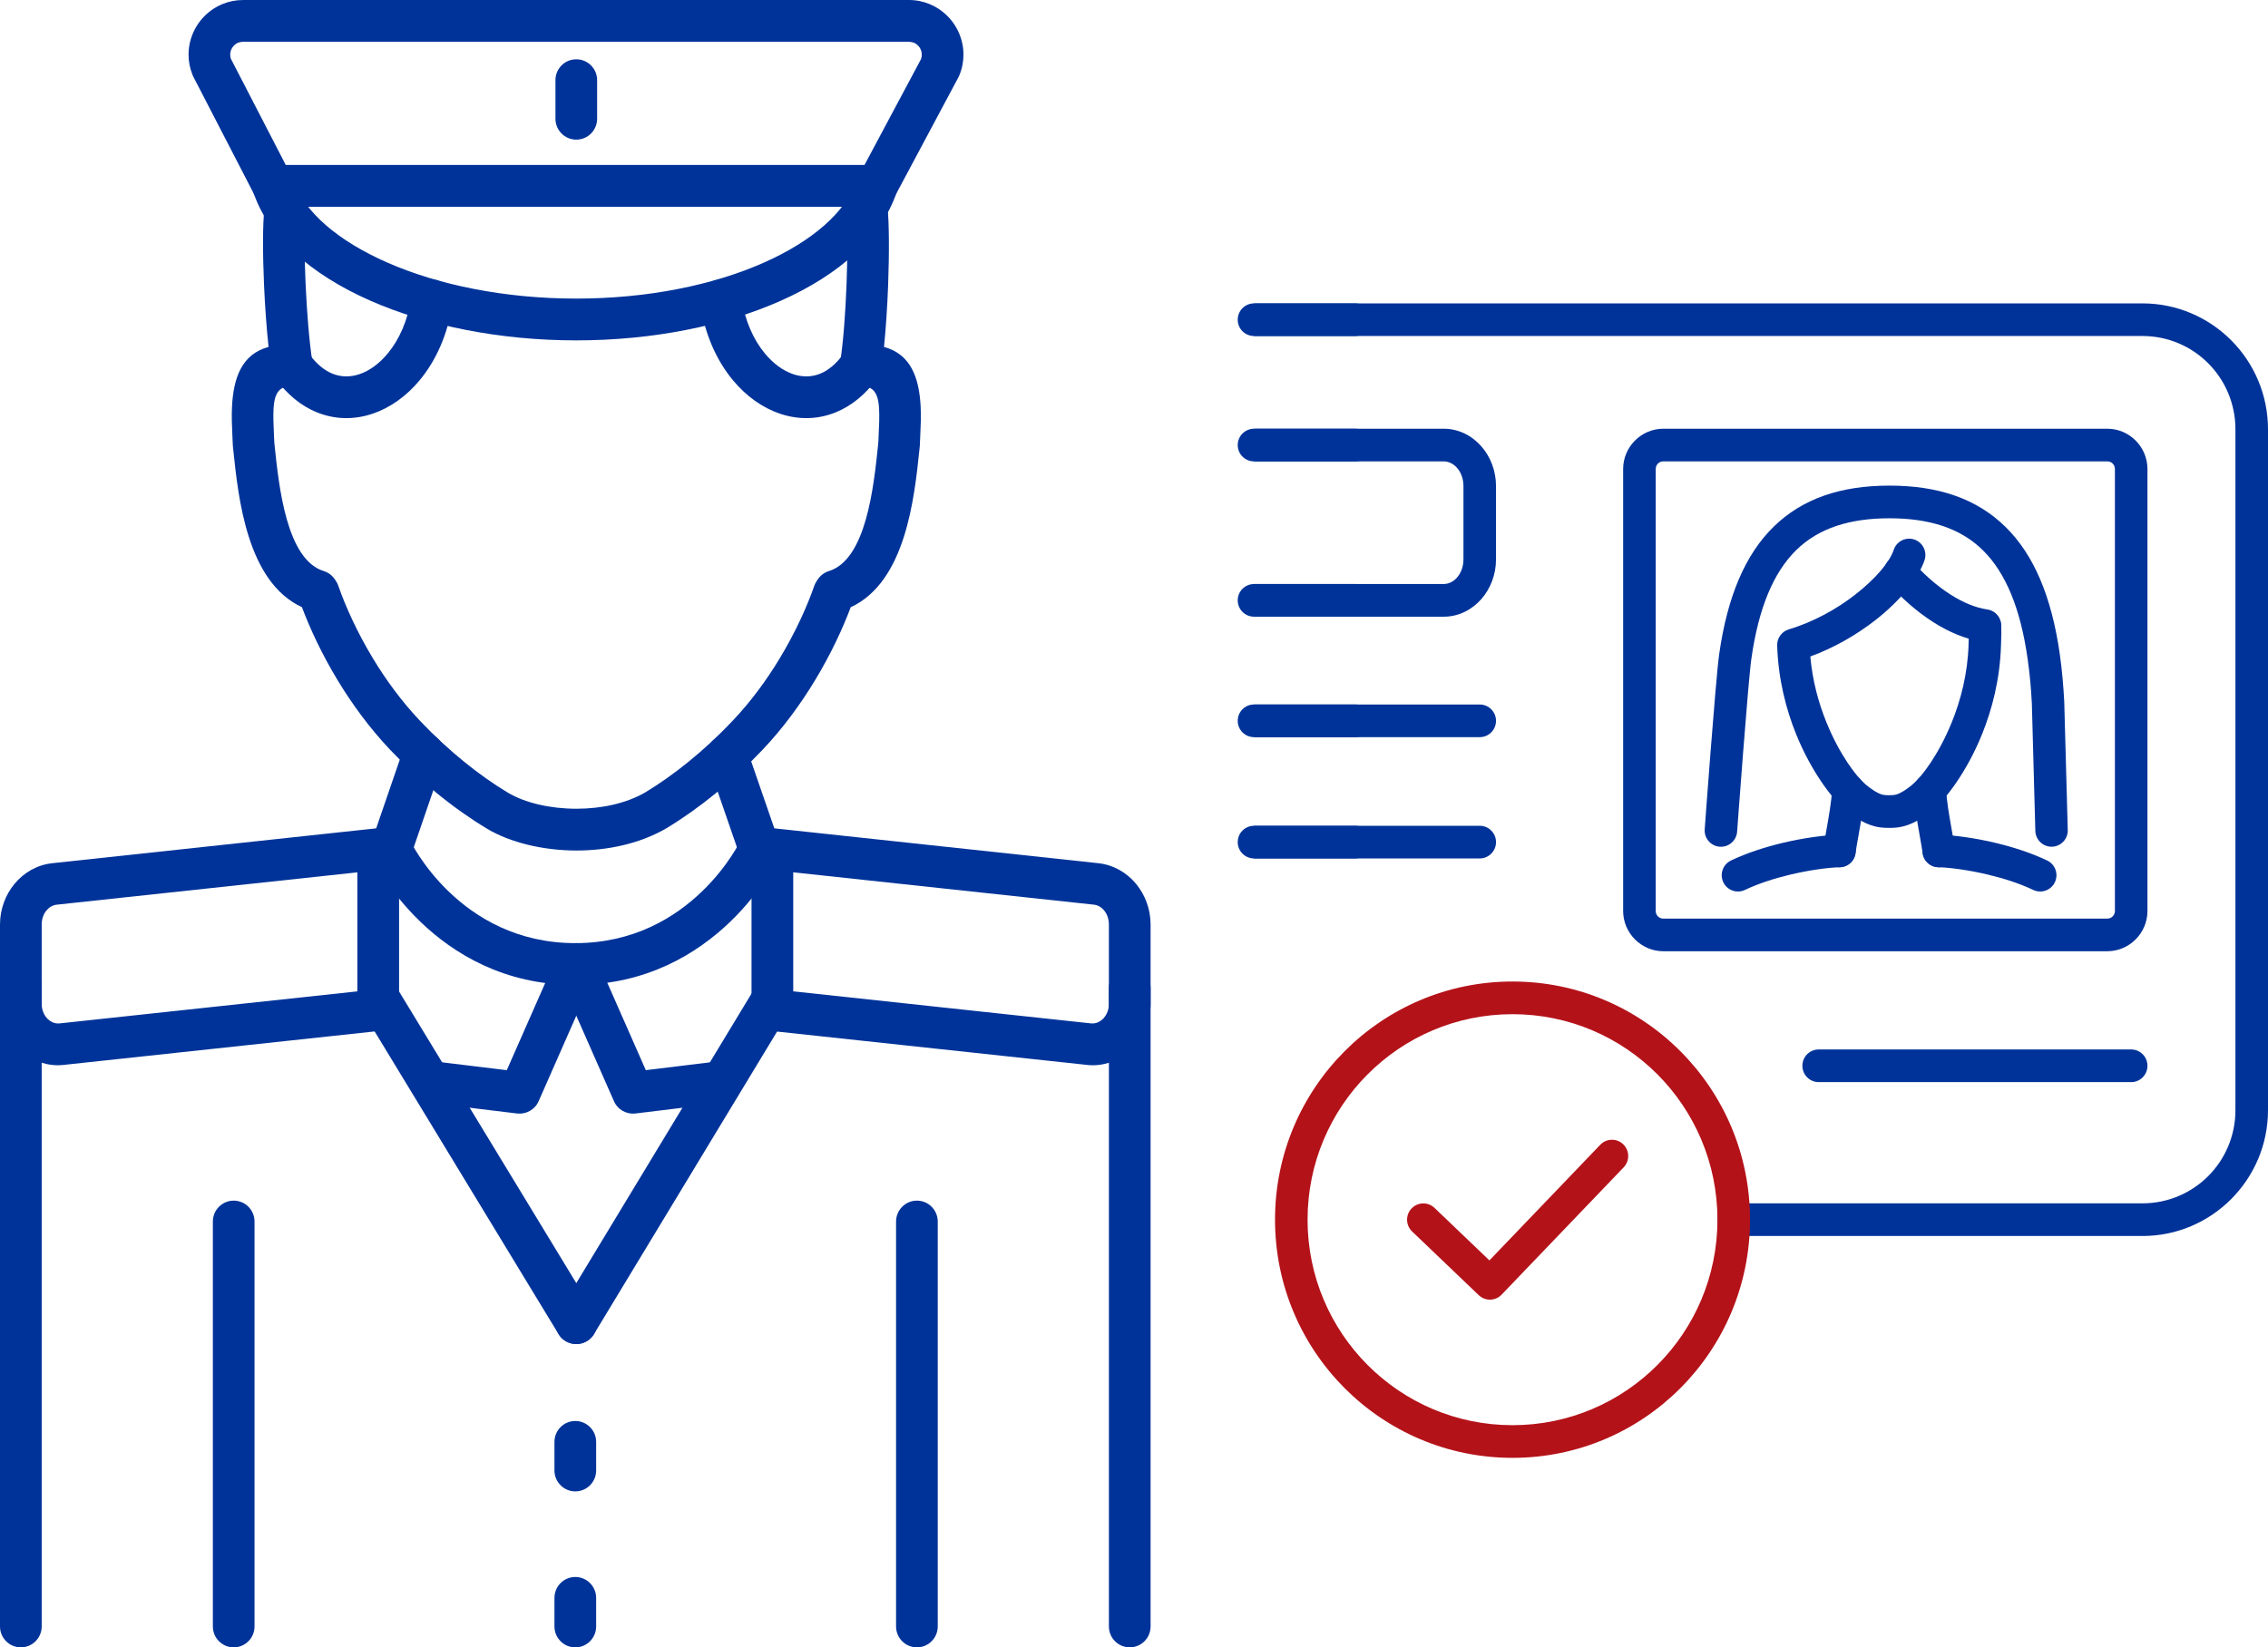 <?xml version="1.0" encoding="UTF-8"?> <svg xmlns="http://www.w3.org/2000/svg" width="128" height="93" viewBox="0 0 128 93" fill="none"> <path d="M70.773 17.127H120.914C122.868 17.127 124.64 17.924 125.925 19.212C127.207 20.499 128 22.275 128 24.237V62.67C128 64.63 127.205 66.407 125.92 67.695C124.638 68.981 122.868 69.777 120.914 69.777H97.847C97.34 69.777 96.928 69.364 96.928 68.855C96.928 68.346 97.339 67.933 97.847 67.933H120.914C122.365 67.933 123.679 67.344 124.629 66.391C125.576 65.442 126.162 64.125 126.162 62.67V24.237C126.162 22.779 125.575 21.461 124.625 20.508C123.677 19.558 122.365 18.969 120.914 18.969H70.773V17.126V17.127Z" fill="#003399"></path> <path d="M116.7 46.856C116.714 47.363 116.315 47.786 115.81 47.8C115.305 47.814 114.883 47.414 114.869 46.907L114.673 39.728C114.651 39.3 114.622 38.882 114.585 38.479C114.549 38.083 114.5 37.658 114.435 37.2C114.029 34.334 113.191 32.323 111.898 31.053C110.643 29.821 108.896 29.259 106.638 29.259C104.378 29.259 102.632 29.822 101.377 31.053C100.084 32.323 99.247 34.334 98.841 37.2C98.653 38.526 98.041 46.923 98.039 46.947C98.004 47.454 97.565 47.836 97.06 47.801C96.554 47.765 96.173 47.325 96.209 46.818C96.211 46.793 96.826 38.338 97.025 36.94C97.49 33.659 98.503 31.303 100.092 29.743C101.72 28.145 103.891 27.415 106.638 27.415C109.385 27.415 111.555 28.145 113.183 29.743C114.773 31.304 115.786 33.659 116.251 36.94C116.314 37.381 116.365 37.84 116.408 38.313C116.45 38.779 116.48 39.217 116.502 39.634H116.501L116.699 46.857L116.7 46.856Z" fill="#003399"></path> <path d="M103.388 44.608C103.388 44.099 103.799 43.685 104.307 43.685C104.814 43.685 105.226 44.098 105.226 44.608C105.226 45.266 105.027 46.385 104.875 47.247C104.804 47.644 104.744 47.983 104.726 48.144C104.668 48.649 104.213 49.011 103.71 48.954C103.206 48.897 102.845 48.44 102.902 47.935C102.93 47.696 102.992 47.343 103.066 46.93C103.206 46.138 103.388 45.111 103.388 44.607L103.388 44.608Z" fill="#003399"></path> <path d="M111.111 35.441C111.081 34.934 111.467 34.499 111.972 34.469C112.477 34.439 112.911 34.826 112.941 35.333C112.96 35.636 112.952 35.821 112.943 36.039C112.938 36.156 112.933 36.284 112.932 36.415L112.931 36.437C112.874 38.339 112.43 40.051 111.853 41.471C110.985 43.61 109.778 45.146 109.12 45.692C109.101 45.708 109.081 45.723 109.061 45.737C108.505 46.192 108.06 46.437 107.678 46.571C107.238 46.726 106.923 46.737 106.626 46.737H106.606C106.308 46.736 105.993 46.726 105.553 46.571C105.158 46.432 104.696 46.175 104.113 45.69L104.111 45.692C103.453 45.146 102.247 43.61 101.378 41.471C100.801 40.05 100.357 38.339 100.299 36.437C100.287 36.011 100.567 35.645 100.956 35.53V35.529C102.363 35.11 103.661 34.379 104.698 33.573C105.854 32.674 106.654 31.721 106.875 31.046C107.031 30.563 107.548 30.299 108.031 30.455C108.512 30.613 108.776 31.131 108.619 31.615C108.293 32.614 107.261 33.906 105.819 35.027C104.793 35.826 103.54 36.56 102.17 37.062C102.291 38.441 102.641 39.702 103.08 40.78C103.82 42.604 104.776 43.854 105.281 44.274L105.279 44.276L105.281 44.277C105.671 44.603 105.945 44.762 106.156 44.836C106.309 44.89 106.465 44.894 106.615 44.894C106.767 44.894 106.921 44.89 107.075 44.836C107.276 44.766 107.534 44.617 107.898 44.32C107.914 44.304 107.931 44.288 107.949 44.274C108.455 43.854 109.41 42.605 110.151 40.781C110.66 39.528 111.051 38.031 111.101 36.386C111.102 36.195 111.107 36.077 111.112 35.967C111.119 35.807 111.125 35.67 111.11 35.44L111.111 35.441Z" fill="#003399"></path> <path d="M106.549 32.897C106.216 32.515 106.255 31.935 106.636 31.601C107.016 31.267 107.594 31.306 107.927 31.688C108.513 32.356 109.271 33.054 110.112 33.584C110.766 33.997 111.465 34.305 112.156 34.406C112.658 34.477 113.006 34.943 112.935 35.446C112.864 35.95 112.399 36.299 111.897 36.228C110.932 36.088 109.993 35.681 109.136 35.14C108.135 34.508 107.238 33.685 106.549 32.898V32.897Z" fill="#003399"></path> <path d="M98.477 50.241C98.019 50.458 97.473 50.261 97.257 49.802C97.041 49.343 97.237 48.795 97.695 48.578C98.596 48.148 99.614 47.822 100.589 47.589C101.795 47.3 102.97 47.149 103.784 47.122C104.289 47.105 104.712 47.504 104.728 48.011C104.744 48.517 104.347 48.942 103.842 48.958C103.149 48.981 102.116 49.118 101.013 49.381C100.142 49.59 99.246 49.875 98.478 50.241H98.477Z" fill="#003399"></path> <path d="M108.005 44.608C108.005 44.099 108.416 43.685 108.924 43.685C109.431 43.685 109.843 44.098 109.843 44.608C109.843 45.113 110.026 46.143 110.166 46.935C110.24 47.346 110.302 47.696 110.329 47.935C110.387 48.441 110.026 48.897 109.522 48.955C109.018 49.012 108.564 48.65 108.506 48.144C108.487 47.985 108.427 47.647 108.357 47.252C108.204 46.39 108.006 45.268 108.006 44.608L108.005 44.608Z" fill="#003399"></path> <path d="M115.536 48.578C115.993 48.794 116.189 49.343 115.973 49.802C115.757 50.261 115.211 50.457 114.753 50.241C113.984 49.874 113.089 49.589 112.217 49.381C111.115 49.117 110.081 48.98 109.389 48.957C108.884 48.941 108.486 48.518 108.502 48.01C108.518 47.503 108.941 47.105 109.447 47.121C110.26 47.148 111.435 47.299 112.641 47.588C113.616 47.822 114.634 48.148 115.536 48.578Z" fill="#003399"></path> <path d="M118.931 53.701H93.873C93.249 53.701 92.683 53.444 92.271 53.03C91.861 52.618 91.606 52.05 91.606 51.425V26.478C91.606 25.853 91.86 25.285 92.271 24.873C92.683 24.459 93.249 24.203 93.873 24.203H118.931C119.554 24.203 120.121 24.459 120.533 24.873C120.943 25.285 121.197 25.854 121.197 26.478V51.425C121.197 52.05 120.944 52.618 120.533 53.03C120.121 53.444 119.554 53.701 118.931 53.701ZM93.873 51.858H118.931C119.051 51.858 119.158 51.811 119.234 51.734C119.312 51.656 119.36 51.547 119.36 51.425V26.478C119.36 26.356 119.312 26.247 119.234 26.169C119.158 26.093 119.051 26.046 118.931 26.046H93.873C93.752 26.046 93.646 26.093 93.57 26.169C93.492 26.247 93.444 26.356 93.444 26.478V51.425C93.444 51.547 93.492 51.656 93.57 51.734C93.645 51.811 93.752 51.858 93.873 51.858Z" fill="#003399"></path> <path d="M70.773 32.97H81.476C81.764 32.97 82.032 32.83 82.23 32.605C82.454 32.35 82.593 31.986 82.593 31.576V27.44C82.593 27.03 82.454 26.666 82.23 26.411C82.031 26.186 81.764 26.046 81.476 26.046H70.773V24.203H81.476C82.311 24.203 83.062 24.582 83.601 25.195C84.114 25.778 84.431 26.573 84.431 27.441V31.577C84.431 32.445 84.114 33.24 83.601 33.823C83.062 34.435 82.311 34.815 81.476 34.815H70.773V32.971V32.97Z" fill="#003399"></path> <path d="M83.512 39.771C84.019 39.771 84.431 40.183 84.431 40.693C84.431 41.202 84.02 41.615 83.512 41.615H70.773V39.772H83.512V39.771Z" fill="#003399"></path> <path d="M83.512 46.618C84.019 46.618 84.431 47.03 84.431 47.54C84.431 48.048 84.02 48.462 83.512 48.462H70.773V46.618H83.512V46.618Z" fill="#003399"></path> <path d="M76.479 46.618C76.986 46.618 77.398 47.03 77.398 47.54C77.398 48.048 76.987 48.462 76.479 48.462H70.773C70.266 48.462 69.854 48.049 69.854 47.54C69.854 47.031 70.265 46.618 70.773 46.618H76.479Z" fill="#003399"></path> <path d="M96.928 68.855C96.928 65.651 95.633 62.751 93.541 60.651C91.448 58.552 88.556 57.254 85.362 57.254C82.168 57.254 79.276 58.552 77.183 60.651C75.091 62.751 73.796 65.651 73.796 68.855C73.796 72.06 75.091 74.96 77.183 77.059C79.276 79.159 82.168 80.457 85.362 80.457C88.555 80.457 91.447 79.159 93.541 77.059C95.633 74.96 96.928 72.06 96.928 68.855ZM94.84 59.348C97.266 61.781 98.766 65.142 98.766 68.855C98.766 72.569 97.266 75.93 94.84 78.363C92.415 80.796 89.064 82.301 85.363 82.301C81.661 82.301 78.31 80.796 75.884 78.363C73.459 75.93 71.959 72.569 71.959 68.855C71.959 65.142 73.459 61.781 75.884 59.348C78.31 56.915 81.661 55.41 85.363 55.41C89.064 55.41 92.415 56.915 94.84 59.348Z" fill="#B41219"></path> <path d="M79.697 69.522C79.33 69.171 79.315 68.59 79.665 68.222C80.014 67.855 80.593 67.84 80.96 68.19L84.059 71.154L90.316 64.625C90.666 64.26 91.247 64.248 91.611 64.6C91.975 64.952 91.987 65.534 91.636 65.9L84.751 73.084C84.402 73.452 83.823 73.467 83.456 73.117L79.697 69.522V69.522Z" fill="#B41219"></path> <path d="M120.278 59.246C120.786 59.246 121.197 59.658 121.197 60.168C121.197 60.676 120.786 61.09 120.278 61.09H102.641C102.134 61.09 101.722 60.677 101.722 60.168C101.722 59.659 102.133 59.246 102.641 59.246H120.278Z" fill="#003399"></path> <path d="M62.584 55.776C62.584 55.125 63.111 54.596 63.76 54.596C64.409 54.596 64.936 55.125 64.936 55.776V91.82C64.936 92.471 64.409 92.999 63.76 92.999C63.111 92.999 62.584 92.471 62.584 91.82V55.776Z" fill="#003399"></path> <path d="M39.935 43.038C39.725 42.424 40.049 41.755 40.661 41.544C41.273 41.333 41.94 41.659 42.15 42.273L43.973 47.553C44.184 48.166 43.859 48.835 43.247 49.047C42.635 49.258 41.968 48.932 41.758 48.318L39.935 43.038Z" fill="#003399"></path> <path d="M41.809 47.424C42.09 46.838 42.792 46.593 43.376 46.875C43.96 47.157 44.205 47.861 43.923 48.447C43.913 48.467 40.531 55.604 32.469 55.604C24.406 55.604 21.025 48.468 21.015 48.447C20.734 47.861 20.978 47.157 21.562 46.875C22.146 46.593 22.848 46.838 23.13 47.424C23.138 47.441 25.886 53.243 32.469 53.243C39.051 53.243 41.801 47.441 41.809 47.424Z" fill="#003399"></path> <path d="M14.923 11.738C14.994 11.091 15.574 10.625 16.219 10.695C16.864 10.767 17.328 11.349 17.258 11.995C17.167 12.815 17.173 14.359 17.245 15.979C17.318 17.64 17.459 19.361 17.636 20.461C17.737 21.103 17.301 21.705 16.662 21.807C16.578 21.82 16.495 21.825 16.413 21.82V21.82C15.668 21.779 15.477 22.369 15.439 23.062C15.414 23.525 15.439 24.042 15.461 24.53C15.468 24.661 15.474 24.79 15.481 24.981L15.498 25.147C15.742 27.482 16.171 31.588 18.268 32.237C18.546 32.324 18.769 32.503 18.914 32.731L18.965 32.809C19.034 32.911 19.084 33.02 19.116 33.132C19.495 34.214 20.139 35.669 21.064 37.196C21.779 38.375 22.664 39.597 23.728 40.718C24.518 41.549 25.336 42.303 26.15 42.968C27.005 43.665 27.856 44.265 28.671 44.754L28.672 44.753C29.634 45.327 31.051 45.656 32.537 45.656C33.906 45.656 35.298 45.374 36.398 44.744H36.399C37.208 44.256 38.054 43.66 38.902 42.968C39.717 42.304 40.534 41.55 41.323 40.718C42.388 39.598 43.273 38.376 43.987 37.197C44.927 35.645 45.576 34.168 45.952 33.081C45.988 32.977 46.037 32.881 46.096 32.795L46.095 32.795L46.164 32.694C46.32 32.467 46.541 32.313 46.784 32.238C48.884 31.588 49.312 27.475 49.554 25.141L49.571 24.981C49.578 24.789 49.584 24.663 49.59 24.531C49.614 24.043 49.638 23.525 49.613 23.062C49.575 22.368 49.383 21.779 48.637 21.82C47.99 21.856 47.437 21.358 47.401 20.71C47.395 20.606 47.403 20.503 47.423 20.406C47.591 19.329 47.716 17.657 47.778 16.026C47.842 14.328 47.839 12.694 47.745 11.849C47.673 11.203 48.138 10.62 48.783 10.549C49.428 10.478 50.009 10.944 50.08 11.591C50.185 12.533 50.191 14.298 50.123 16.11C50.077 17.317 49.997 18.553 49.891 19.586C51.431 19.999 51.872 21.37 51.958 22.933C51.989 23.508 51.961 24.091 51.935 24.642L51.916 25.076C51.916 25.115 51.914 25.155 51.91 25.194L51.89 25.38C51.604 28.125 51.113 32.849 48.012 34.28C47.579 35.438 46.909 36.9 45.993 38.413C45.192 39.735 44.205 41.099 43.025 42.341C42.17 43.241 41.278 44.063 40.383 44.793C39.448 45.555 38.509 46.217 37.608 46.76L37.557 46.79C36.079 47.636 34.277 48.015 32.538 48.015C30.65 48.015 28.794 47.565 27.478 46.78L27.479 46.779L27.473 46.775C26.563 46.228 25.615 45.562 24.671 44.791C23.776 44.062 22.884 43.24 22.029 42.339C20.849 41.096 19.862 39.733 19.061 38.411C18.144 36.898 17.475 35.436 17.041 34.277C13.943 32.846 13.45 28.13 13.164 25.384L13.144 25.192H13.145C13.142 25.166 13.14 25.141 13.139 25.114C13.136 25.016 13.127 24.828 13.117 24.638C13.092 24.087 13.064 23.504 13.095 22.931C13.181 21.369 13.62 19.999 15.157 19.585C15.043 18.536 14.954 17.287 14.901 16.078C14.824 14.341 14.82 12.663 14.924 11.734L14.923 11.738Z" fill="#003399"></path> <path d="M22.803 42.185C23.013 41.57 23.682 41.241 24.296 41.452C24.91 41.663 25.238 42.334 25.027 42.95L23.185 48.317C22.974 48.933 22.305 49.261 21.691 49.05C21.077 48.839 20.75 48.168 20.96 47.552L22.803 42.185Z" fill="#003399"></path> <path d="M14.365 91.819C14.365 92.471 13.839 92.999 13.189 92.999C12.54 92.999 12.013 92.471 12.013 91.819V68.96C12.013 68.309 12.54 67.78 13.189 67.78C13.839 67.78 14.365 68.309 14.365 68.96V91.819Z" fill="#003399"></path> <path d="M51.3 2.36H13.716C13.614 2.36 13.522 2.379 13.444 2.411L13.406 2.425C13.29 2.48 13.191 2.569 13.117 2.679C13.038 2.797 12.993 2.936 12.993 3.083C12.993 3.162 13.005 3.241 13.03 3.317L16.128 9.313H48.79L51.978 3.341C52.009 3.257 52.024 3.17 52.024 3.085C52.024 2.939 51.979 2.797 51.901 2.68C51.824 2.564 51.714 2.47 51.583 2.415C51.501 2.381 51.406 2.362 51.3 2.362L51.3 2.36ZM13.716 0H51.3C51.72 0 52.119 0.085 52.482 0.238C53.052 0.477 53.527 0.88 53.858 1.378C54.188 1.875 54.376 2.467 54.376 3.083C54.376 3.473 54.3 3.875 54.136 4.269L54.134 4.269C54.119 4.303 54.103 4.337 54.086 4.371L50.573 10.952C50.394 11.375 49.977 11.672 49.489 11.672H15.417V11.67C14.992 11.669 14.582 11.437 14.374 11.031L10.915 4.337C10.898 4.304 10.883 4.271 10.869 4.236C10.713 3.85 10.641 3.461 10.641 3.083C10.641 2.458 10.833 1.861 11.169 1.361C11.488 0.887 11.941 0.499 12.488 0.259C12.512 0.247 12.537 0.236 12.562 0.226C12.919 0.081 13.308 0.001 13.717 0.001L13.716 0Z" fill="#003399"></path> <path d="M48.376 10.118C48.581 9.503 49.246 9.17 49.86 9.376C50.474 9.582 50.806 10.249 50.6 10.865C49.76 13.38 47.375 15.507 44.068 16.978C40.907 18.383 36.859 19.216 32.524 19.216C28.182 19.216 24.088 18.38 20.885 16.968C17.555 15.5 15.142 13.377 14.303 10.866C14.097 10.25 14.428 9.583 15.043 9.377C15.657 9.171 16.321 9.503 16.527 10.119C17.144 11.966 19.093 13.603 21.832 14.811C24.746 16.095 28.505 16.856 32.524 16.856C36.532 16.856 40.247 16.1 43.122 14.821C45.834 13.615 47.756 11.974 48.376 10.119V10.118Z" fill="#003399"></path> <path d="M31.348 4.527C31.348 3.875 31.875 3.347 32.524 3.347C33.174 3.347 33.7 3.875 33.7 4.527V6.703C33.7 7.355 33.174 7.883 32.524 7.883C31.875 7.883 31.348 7.355 31.348 6.703V4.527Z" fill="#003399"></path> <path d="M21.393 58.202L3.61 60.116C3.482 60.13 3.371 60.137 3.275 60.137C2.429 60.137 1.651 59.791 1.063 59.219C0.5 58.671 0.116 57.911 0.024 57.054C0.008 56.908 0 56.776 0 56.657V52.193C0 51.322 0.309 50.513 0.821 49.895C1.351 49.255 2.098 48.823 2.951 48.731L21.222 46.764C21.866 46.696 22.445 47.164 22.513 47.81C22.517 47.852 22.519 47.894 22.52 47.935H22.523V57.022C22.523 57.658 22.022 58.176 21.394 58.202L21.393 58.202ZM3.362 57.775L20.169 55.966V49.247L3.199 51.073C2.974 51.098 2.771 51.219 2.622 51.399C2.454 51.602 2.353 51.881 2.353 52.194V56.657C2.353 56.724 2.355 56.773 2.359 56.806C2.39 57.099 2.516 57.354 2.7 57.532C2.857 57.685 3.06 57.777 3.276 57.777C3.32 57.777 3.349 57.777 3.363 57.775L3.362 57.775Z" fill="#003399"></path> <path d="M0 55.548C0 54.896 0.527 54.368 1.176 54.368C1.826 54.368 2.353 54.896 2.353 55.548V91.82C2.353 92.471 1.826 92.999 1.176 92.999C0.527 92.999 0 92.471 0 91.82V55.548Z" fill="#003399"></path> <path d="M52.924 91.819C52.924 92.471 52.397 92.999 51.748 92.999C51.098 92.999 50.572 92.471 50.572 91.819V68.96C50.572 68.309 51.098 67.78 51.748 67.78C52.397 67.78 52.924 68.309 52.924 68.96V91.819Z" fill="#003399"></path> <path d="M44.768 55.965L61.576 57.774C61.59 57.776 61.619 57.776 61.663 57.776C61.878 57.776 62.081 57.684 62.237 57.531C62.42 57.353 62.546 57.098 62.577 56.806C62.581 56.773 62.583 56.723 62.583 56.656V52.192C62.583 51.879 62.482 51.6 62.314 51.397C62.165 51.217 61.963 51.096 61.739 51.072L44.768 49.245V55.965L44.768 55.965ZM61.327 60.116L43.543 58.202C42.916 58.177 42.414 57.658 42.414 57.023V47.935H42.417C42.417 47.894 42.419 47.853 42.424 47.811C42.492 47.164 43.071 46.696 43.715 46.764L61.987 48.731C62.839 48.824 63.586 49.256 64.116 49.896C64.627 50.514 64.936 51.323 64.936 52.194V56.657C64.936 56.776 64.928 56.91 64.912 57.056C64.82 57.912 64.435 58.672 63.873 59.219C63.286 59.792 62.509 60.138 61.663 60.138C61.567 60.138 61.456 60.131 61.327 60.117V60.116Z" fill="#003399"></path> <path d="M31.449 53.949C31.71 53.353 32.404 53.083 32.998 53.345C33.592 53.607 33.861 54.302 33.6 54.899L30.4 62.165C30.187 62.65 29.687 62.919 29.187 62.861L24.346 62.274C23.702 62.197 23.24 61.611 23.317 60.964C23.393 60.318 23.978 59.855 24.622 59.932L28.602 60.415L31.45 53.949L31.449 53.949Z" fill="#003399"></path> <path d="M20.41 57.021C20.073 56.466 20.247 55.742 20.801 55.403C21.354 55.065 22.077 55.24 22.414 55.795L33.527 74.088C33.864 74.643 33.689 75.368 33.136 75.706C32.583 76.044 31.86 75.869 31.523 75.314L20.41 57.021Z" fill="#003399"></path> <path d="M31.449 54.898C31.188 54.303 31.457 53.607 32.051 53.344C32.645 53.082 33.338 53.353 33.6 53.948L36.447 60.414L40.334 59.942C40.979 59.866 41.564 60.328 41.64 60.974C41.715 61.621 41.255 62.207 40.61 62.284L35.862 62.86C35.362 62.92 34.862 62.65 34.649 62.164L31.449 54.898Z" fill="#003399"></path> <path d="M42.59 55.8C42.925 55.245 43.645 55.067 44.198 55.404C44.752 55.74 44.929 56.462 44.593 57.017L33.526 75.309C33.191 75.864 32.471 76.042 31.918 75.706C31.365 75.37 31.188 74.647 31.523 74.092L42.59 55.8Z" fill="#003399"></path> <path d="M31.292 90.206C31.292 89.555 31.819 89.026 32.468 89.026C33.118 89.026 33.645 89.555 33.645 90.206V91.82C33.645 92.472 33.118 93 32.468 93C31.819 93 31.292 92.472 31.292 91.82V90.206Z" fill="#003399"></path> <path d="M31.292 81.4C31.292 80.748 31.819 80.22 32.468 80.22C33.118 80.22 33.645 80.748 33.645 81.4V83.014C33.645 83.665 33.118 84.194 32.468 84.194C31.819 84.194 31.292 83.665 31.292 83.014V81.4Z" fill="#003399"></path> <path d="M15.526 21.332C15.147 20.805 15.267 20.071 15.793 19.691C16.318 19.312 17.05 19.432 17.429 19.959C17.839 20.532 18.291 20.901 18.751 21.091C19.247 21.296 19.777 21.295 20.287 21.123C20.852 20.933 21.403 20.532 21.878 19.96C22.53 19.177 23.02 18.092 23.208 16.792C23.299 16.149 23.893 15.701 24.536 15.792C25.177 15.884 25.624 16.48 25.533 17.124C25.28 18.88 24.596 20.372 23.68 21.472C22.93 22.374 22.012 23.023 21.032 23.355C19.997 23.704 18.903 23.698 17.859 23.267C17.006 22.915 16.206 22.283 15.526 21.333L15.526 21.332Z" fill="#003399"></path> <path d="M47.616 19.959C47.995 19.429 48.729 19.307 49.257 19.687C49.785 20.067 49.906 20.803 49.528 21.332C48.85 22.279 48.049 22.912 47.192 23.267C46.149 23.698 45.056 23.704 44.02 23.355C43.039 23.024 42.123 22.375 41.372 21.474C40.456 20.373 39.771 18.88 39.517 17.124C39.426 16.481 39.872 15.884 40.514 15.792C41.156 15.701 41.751 16.149 41.842 16.792C42.031 18.092 42.521 19.177 43.173 19.961C43.649 20.532 44.2 20.933 44.764 21.123C45.274 21.295 45.804 21.296 46.3 21.091C46.755 20.903 47.205 20.535 47.616 19.959L47.616 19.959Z" fill="#003399"></path> <path d="M76.479 39.771C76.986 39.771 77.398 40.183 77.398 40.693C77.398 41.202 76.987 41.615 76.479 41.615H70.773C70.266 41.615 69.854 41.203 69.854 40.693C69.854 40.184 70.265 39.771 70.773 39.771H76.479Z" fill="#003399"></path> <path d="M76.479 32.97C76.986 32.97 77.398 33.383 77.398 33.892C77.398 34.401 76.987 34.814 76.479 34.814H70.773C70.266 34.814 69.854 34.402 69.854 33.892C69.854 33.383 70.265 32.97 70.773 32.97H76.479Z" fill="#003399"></path> <path d="M76.479 24.203C76.986 24.203 77.398 24.615 77.398 25.125C77.398 25.634 76.987 26.047 76.479 26.047H70.773C70.266 26.047 69.854 25.634 69.854 25.125C69.854 24.616 70.265 24.203 70.773 24.203H76.479Z" fill="#003399"></path> <path d="M76.479 17.127C76.986 17.127 77.398 17.539 77.398 18.048C77.398 18.557 76.987 18.97 76.479 18.97H70.773C70.266 18.97 69.854 18.558 69.854 18.048C69.854 17.54 70.265 17.127 70.773 17.127H76.479Z" fill="#003399"></path> </svg> 